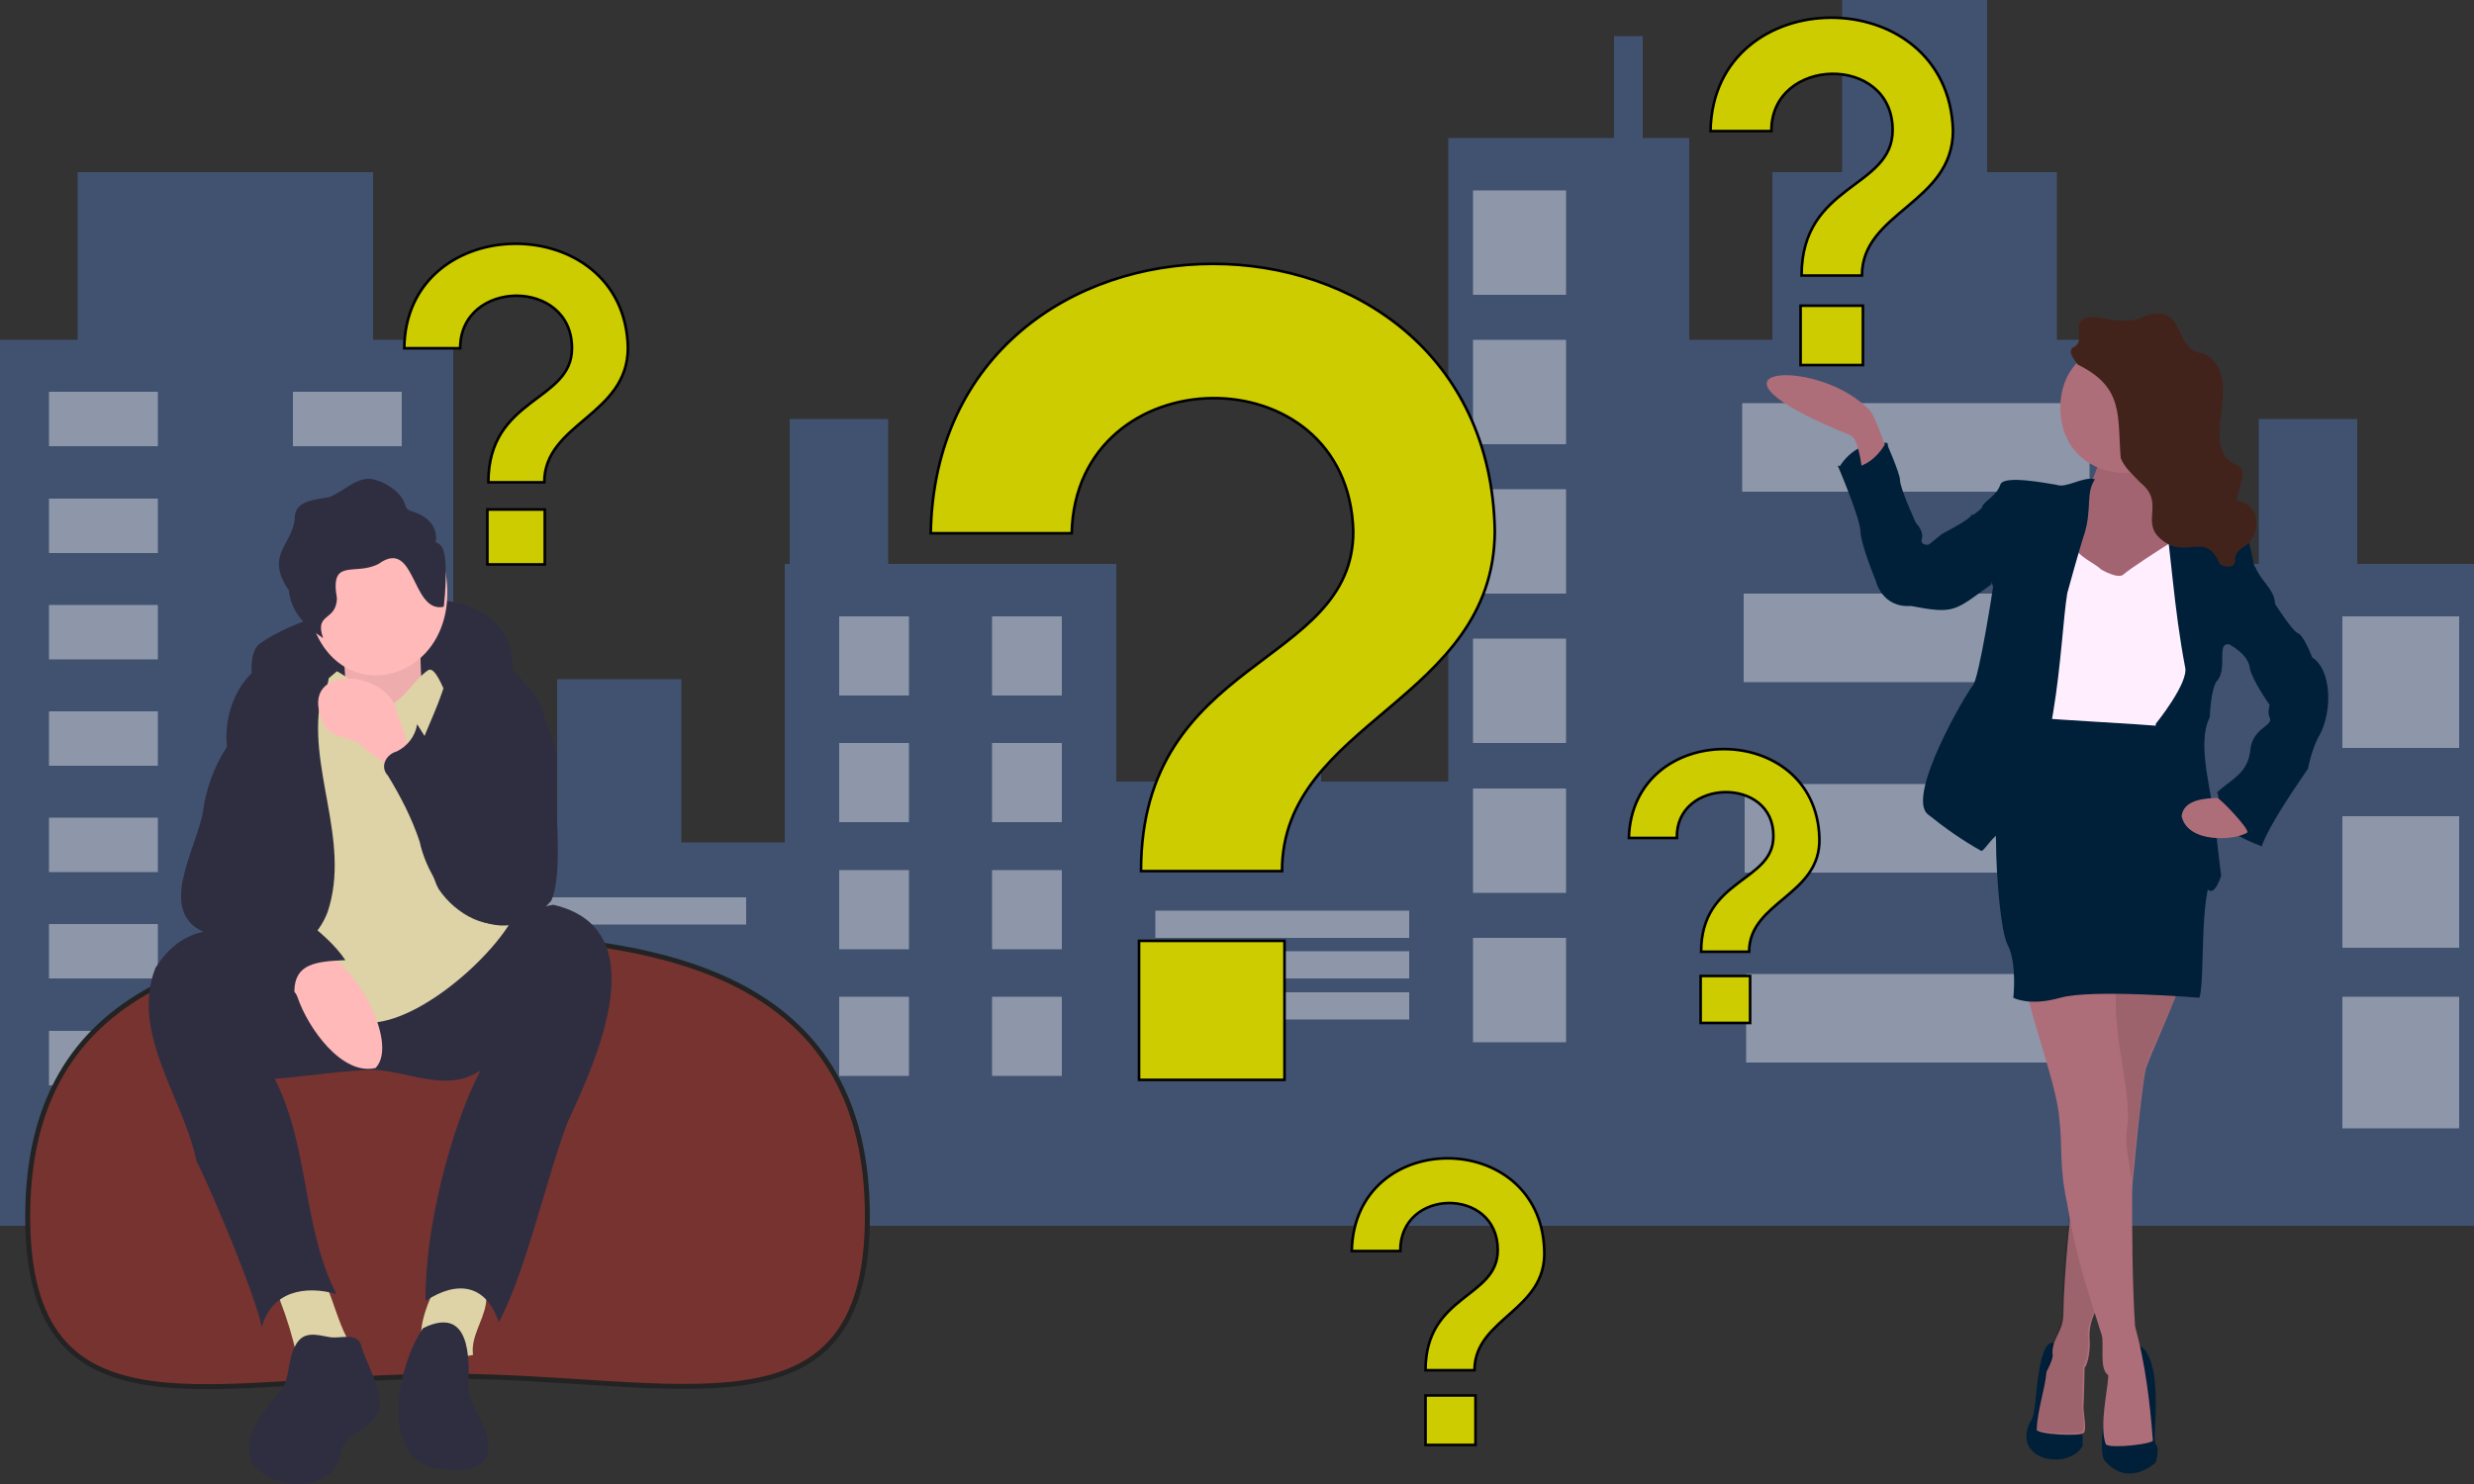 <svg version="1.1" id="Layer_1" xmlns="http://www.w3.org/2000/svg" x="0" y="0" viewBox="0 0 500 300" style="enable-background:new 0 0 500 300" xml:space="preserve"><rect x="0" y="0" width="500" height="300" fill="#333333" stroke="none"/><style>.st1{opacity:.4;fill:#fff;enable-background:new}.st3{fill:#2f2e41}.st5{fill:#ddd3a6}.st6{fill:#ffb9b9}.st7{fill:#001f39}.st8{fill:#ae6e79}</style><path d="M476.4 114V84.7h-19.9V114H433V68.7h-17.3V34.8h-14.1V0h-29.3v34.8h-14.1v33.9h-16.8V27.9H332V7.3h-5.8v20.6h-33.5V158H267v-13.7h-15.7V158h-25.7v-44h-46.1V84.7h-19.9V114h-1v56.3h-20.9v-33h-25.1v33h-21V68.7H75.4V34.8H15.7v33.9H0v179.1h500V114h-23.6z" style="opacity:.3;fill:#639cff;enable-background:new"/><path class="st1" d="M9.9 79.2h22v11h-22zM59.2 79.2h22v11h-22zM9.9 100.8h22v11h-22zM9.9 122.3h22v11h-22zM9.9 143.8h22v11h-22zM9.9 165.3h22v11h-22zM9.9 186.8h22v11h-22zM9.9 208.4h22v11h-22zM99.5 181.4h51.3v5.5H99.5zM233.5 184.1h51.3v5.5h-51.3zM233.5 192.3h51.3v5.5h-51.3zM233.5 200.6h51.3v5.5h-51.3zM169.6 124.6h14.1v16h-14.1zM200.5 124.6h14.1v16h-14.1zM169.6 150.2h14.1v16h-14.1zM200.5 150.2h14.1v16h-14.1zM169.6 175.9h14.1v16h-14.1zM200.5 175.9h14.1v16h-14.1zM169.6 201.5h14.1v16h-14.1zM200.5 201.5h14.1v16h-14.1zM297.7 38.5h18.8v21.1h-18.8zM297.7 68.7h18.8v21.1h-18.8zM297.7 98.9h18.8V120h-18.8zM297.7 129.1h18.8v21.1h-18.8zM297.7 159.4h18.8v21.1h-18.8zM297.7 189.6h18.8v21.1h-18.8zM352.1 81.5h70.2v17.9h-70.2zM352.4 120h70.2v17.9h-70.2zM352.6 158.5h70.2v17.9h-70.2zM352.9 196.9h70.2v17.9h-70.2zM473.4 124.6H497v26.6h-23.6zM473.4 165H497v26.6h-23.6zM473.4 201.5H497v26.6h-23.6z"/><path d="M175.3 245.9c0 46.6-38.3 32.3-85.2 32.3S5.6 292.7 5.6 245.9s38.2-56.8 85.2-56.8c46.8-.1 84.5 10.1 84.5 56.8z" style="fill:#773330;stroke:#232323;stroke-miterlimit:10"/><g><path class="st3" d="M52.5 130.1c12.1-8.6 52.3-17.6 51.1 6.2-.1 7.9-8.1 2.9-12.4 2.7l-10.2-.6c-8.1-.5-17-1.5-24.3 3-5.2 5.2-7.8-8.7-4.2-11.3z"/><path d="M68.8 130.1c3.6 14.8-5.2 14.6 8.3 20.9l8.9-4.6s-2.3-18.1 0-21.5l-17.2 5.2z" style="fill:#efacac"/><path class="st5" d="M56.7 263.2c1.3 3.3 2.4 7 3.2 10.5 0 .1.1.1.2.4 1.4 0 11.7 1.1 11.4-1.4-4.3-5.8-4.4-15.3-10.6-20-1.3-2.1-9.9.6-8.9 3.4 1.5 2.3 4 4.2 4.7 7.1zm34.5-9.3c-4.5 8.4-13 23.8 4.4 20-.5-3.6 2-6.7 2.6-10.3.3-5.2 3.5-9.7 4-15 .1-.5-7.4-.5-8.1-.4-2.4.6-2 3.4-2.9 5.7z"/><path class="st3" d="M31.4 195.7c-5.1 13.2 5.7 26.3 8.3 39 3 5.8 12.1 27.6 13.2 33.6 2-7.3 8.8-8.5 15.1-6.7-6.9-13.3-5.5-30.1-12.5-43.5 4.8-.3 16.1-2 20.7-1.8 7 .6 14.4 4.5 20.9.1C91 228.1 85.8 248.8 86 263c6.5-4.3 12.3-3.3 14.8 4.3 5.4-9.9 9.7-29.4 13.9-40.4 6-12.9 18-39.2-2.9-44-11.9 2-18.7 17.2-34.6 14.6-14.9-.6-34.5-19.7-45.8-1.8z"/><path class="st6" d="M90.4 119.2c.5 19.5-23.4 24.6-27.9 4.6-5.1-24.2 26.9-30.9 27.9-4.6z"/><path class="st5" d="M68.1 135.7s2.6 1.4 3.5 2.6c6.3 11.3 11-.7 15.1-2.9 4.5-1.4 14.7 49.3 16.2 51.5-6.1 9.6-23.3 23.5-32.5 19-4.1-2.4-12.3-4.2-13.7-8.8-1.4-4.6-3.7-18.7-3.7-18.7l6.5-35.4 8.6-7.3z"/><path class="st3" d="M66.2 184.4c4.9-14.6-4.5-29.6-1.2-44 2.1-2.3 2-6.3-.9-7.7-15.4-3.9-23.7 15.9-14.5 27.5 4.1 11-4.9 24 1.2 34.5 3.5 5.5 5 4.4 8.3-.5 2.5-3.2 5.6-5.8 7.1-9.8zm24.6-50.6c-1.2 11.3-11.6 21.4-6.2 33.4.9 2.7 2.7 10.3 4.1 12.6 3.4 5 10.1 8.9 15.9 6.1.2-11.8 1.8-23.7 4.7-34.8 1.7-4.4.7-9.1-2.7-12.4-4.6-5.1-9.3-10.2-15.4-10.8-3.5-.6-.4 3.6-.4 5.9z"/><path class="st6" d="M60.1 201.5c2.1 6.3 9 16 15.8 14.4 5.1-5.3-5.4-23.5-12.1-23.7-2.3-.7-11.4.7-8.2 4.2 1.8 1.5 3.5 2.7 4.5 5.1zm20.2-57c-1.1-9.3-20.1-10.6-15.2 1.1 1.1 4 6.1 2.9 8.6 5.7 2.2 1.6 7.3 5.5 9.5 7.1.1-4-.9-9.8-2.9-13.9z"/><path class="st3" d="M59.7 272c-1.4 2.4-1.2 5.7-2.3 8.2-3.4 4.4-8.9 9.6-6.5 15.6 4 5.5 15.6 6.2 17.9-1.3.2-4.7 5.7-5.1 7.5-8.7 1.7-4.2-2.4-10.1-3.4-14.1-.9-2.4-4.3-1-6.3-1.4-2.8-.5-5.3-1.3-6.9 1.7zm25.8-3.5c-4.6 6.5-8.8 23.9.8 27.8 4.5 1.3 13.5 2.2 12.3-5.1-.6-3.9-3.4-6.5-4-10.5.4-6.3.4-16.9-9.1-12.2zm4.2-156.9c-.2-1-.8-1.7-1.6-2 .4-3.8-2.3-5.5-5.3-6.4-.9-.4-.8-1-1.2-1.9-1.2-2.3-4.1-4.1-6.7-4.5-3.2-.2-5.6 2.7-8.4 3.7-2.3.5-6.4.5-6.9 3.6 0 6-6.4 7.7-1.2 15.3.3 4.2 3.5 7.4 6.9 9.6-1.8-5.2 2.6-3.3 2.8-8-1.5-8.4 3.6-4.5 8.4-7 7.5-5.4 6.6 9.8 13 8.7.1 0 .1-.1.2-.1.3-2.6.7-8.7 0-11zm-44.1 39.8c-2.4 3.8-4 8.1-4.6 12.8-1.4 7.7-9.7 20.6.9 24.5 7.9 2 9.9 12.9 17.9 14.7-1.6-8.6 3.4-9 10-9.3-4.3-6.4-12-9.8-16-16.2-1-5.8-.4-32.4-5.8-33.9-.7 2.3-1.2 5.6-2.4 7.4zm63.3-9.2c1.5 4.2 4.1 8.9 3.6 13.6-.6 6.2 1.5 20.6-1.1 26.3-10.4 12-24 .2-26.6-12-1.6-4.8-3.9-9.2-6.4-13.3-1.7-1.8-.4-4.3 1.8-4.9 2-1 3.7-2.9 4.1-5.5 3.6 5.7 10.2 16.6 16.1 15.9-.1-2.4 4.5-27.1 8.5-20.1z"/></g><g><path id="Path_4_" class="st7" d="M371.8 94.3c2.1-3.4 5.8-5.3 9.7-4.7v7.1c-3.3.2-7.3 0-9.7-2.4z"/><path id="Path_6_" class="st8" d="m381.6 91.4-5.3 3.7c-.1-1.7-.9-6.6-2.3-7.1-34.4-13.8-7.5-16.1 3.3-5.6 1.5.6 3.5 7.7 4.3 9z"/><path id="Path_7_" d="m422.9 97.3.5-.3 1.7 2-1.4 3-2.2-1c.2-1.1.6-2.9 1.4-3.7z" style="fill:#4c4981"/><path id="Path_8_" class="st7" d="M415 271.5c-3-.7-3.4 11.2-3.6 11.1 0 0-.2 4.1-1.2 5-3.5 7.9 8 9.6 10.7 4.7l-.2-16.1-5.7-4.7z"/><path id="Path_9_" class="st7" d="M432.7 272.2c3.9 2.7 2.9 14.3 2.8 16.9 0 0-.2 2.1.2 2.9.8.7 0 3.6 0 3.6s-5.5 5.4-10.4-.4c-1.6-2.3 1.1-15.8 1-17.4l6.4-5.6z"/><path id="Path_10_" class="st8" d="M440.5 198.9c-.1 1.8-6.3 15-6.9 17.4-1.6 8.9-3.3 33-4.6 41.1-2.5 3.8-7 7.3-6.7 13.2.2 1.8-.2 5-1 5.9 0 0-.1 5.9-.2 7.4-.2 1.3.8 5.1 0 5.8-.8.7-9.3.3-9.5-.7.2-4.1 1.7-8.2 2-11.7 0 0 1.6-2.9 1.2-3.7 0-3.2 2.1-4.3 2.2-7.7.2-17.1 5.6-53.5 7.8-70.4l15.7 3.4z"/><path id="Path_11_" d="M440.5 198.9c-1.3 4.7-6.2 13.9-7 17.3-1.5 8.7-3.7 34.4-4.8 41.2-2.3 3-7.3 9-6.7 12.9.2 1.8-.2 5-1 5.9 0 0-.1 5.9-.2 7.4-.1 1.4.8 5.1 0 5.8-.8.7-9.3.3-9.5-.7.4-4 1.6-8.2 2-11.7 0 0 1.6-2.9 1.2-3.7 0-3.2 2.1-4.3 2.2-7.7-.1-15.2 5.7-53.6 7.7-70.6l16.1 3.9z" style="opacity:.1;enable-background:new"/><path id="Path_12_" class="st8" d="M435.1 291.2c0 .7-8.4 1.7-9.5.8-1.4-3.7.4-10.9.5-14-2-1.2-.7-6.7-1.4-8.3-2.6-8.4-5.1-15.2-6.9-26.3-1.7-7.7-.9-11.6-1.6-17.1-.3-6-5.2-18.9-6.8-26.7-.4.6 15.4-2 18.4-1.1-.2.3-.2 1.3-.2 3-.3 8.8 2.9 18.7 2.4 25.6-.9 4.7.7 8.6.9 12.8 0 8.2 0 19.1.6 28.2 2.1 7.7 3 15.3 3.6 23.1z"/><path id="Path_13_" d="M439.7 111.9c-1.3 1.2-4.6 4.7-5.9 6.2l-10 1.2c-.9-.2-5.9-1.5-6.7-1.7-.6-18.9 5.4-13.8 7.7-27.2 25.2-12.4 5.3 4.6 13.1 12.5.4 1.1 1 8.2 1.8 9z" style="fill:#a36471"/><path id="Path_15_" class="st8" d="M442.4 82.5c0 17.4-25.9 17.5-26 0 0-17.5 26-17.5 26 0z"/><path id="Path_17_" d="m444.3 142.6-1.7 5c-39 .1-29.7 4.1-28-21.5 0-.4-.8-7.3-.8-7.3l1.4-5.5c.8-.6 3.2-2.3 4-2.9.7 2.1 4.4 3.6 5.4 4.7 0 0 3.5 2.1 4.6 1 1.2-1.1 7.4-5.1 9.8-6.6.5.3 4.3 4.8 4.8 5.3l.5 27.8z" style="fill:#ffeefe"/><path id="Path_23_" class="st7" d="M447.4 176.4c-3 4.8-1.7 21.6-2.9 25.3 0 0-21.7-1.8-28.1 0-6.3 1.8-9.5 0-9.5 0s.8-7.1-1.2-10.8c-1.3-2.5-2.3-13.7-2.3-21.1-.8-6.8 6.5-20.2 7.4-24.8 5.3.6 21.5 1.3 26.9 1.9l.2 1 9.5 28.5z"/><path id="Path_24_" class="st7" d="m457 169.1.2 2s-9.5-3.2-9.1-7.1c.5-4 0-3.6 0-3.6l7.7.7 1.2 8z"/><path class="st7" d="M423.4 96.9c-2.3-.7-5.8 1.9-7.8 1.1-2-.3-10.5-2-11.3-.1-.8 2.4-3 3.1-3.7 4.5.2.3-1.6 1.5-1.8 1.7l-.3-.1c-.2 1-5.5 3.6-6.1 4l-2.6 2.1s-1.8.3-1.4-1.2c.5-1.5-1.2-3.2-1.2-3.2s-3.2-7-3.2-8.6c0-1.4-2.8-7.7-2.8-7.7s-3.5 7-9.8 4.7c0 0 4.5 10.5 4.6 13.3.1 2.8 3.1 10 3.1 10s1.2 5.5 7.1 5.1c8.9 1.7 8.8 1 16.3-4.4v-.6l.3 1.2s-2.8 18.4-4.1 19.9c-1.4 1.6-13.5 22.3-9.1 26 3.5 2.8 7 5.3 10.8 7.4.5.3 2.3-3.2 4.5-4.1 11.1-8.6 11.3-38.5 12.9-48 0 0 2.6-9.5 3.5-12.1 1.5-5 .2-8.2 2.1-10.9z"/><path id="Path_38_" class="st7" d="M451.2 130.5c-3.7-1.6-.8 4.5-3.1 7.1-1.3 1.4-1.5 7.4-1.5 7.4-2.9 5.7.8 16 1.3 23.6.5 4.6 1 8.4 1 8.4s-1.2 4.1-2.6 2.9c-9.6-8.1-12.1-20-10.6-33.6 0 0 6.8-8.4 5.9-11.5-2.3-12.1-2.8-23-4.4-33.4 2.7.2 11.4 4.3 14 4.7 3.9.4 3.8 7.7 4.6 8.7.4.5-4.6 15.7-4.6 15.7z"/><path id="Path_40_" class="st8" d="M454.2 168.3c-2.5 1.6-12 2.3-13.3-3.3.4-3.4 4.8-3.6 7.2-3.7.4-.1 6.5 6.2 6.1 7z"/><path id="Path_42_" class="st7" d="m453.3 114.3 2.5.3c1.1 2.9 3.9 4.5 4 7.5 0 0 3.5 5.5 4.6 5.9 1.2.4 2.9 4.9 2.9 4.9 3.9 2.5 4.1 10.6 1.6 15.5-1.2 1.8-2.4 6.2-2.4 6.9-2.6 3.9-7.5 10.8-9.4 15.7 0 0-6.7-10.1-9.1-10.7 2.5-2.6 6.3-3.7 6.8-8.7.4-4.5 4.8-4.8 3.9-6.6-.5-.8 0-2.5 0-2.5s-3.5-4.9-4-7.4c-.3-2.8-3.8-4.6-3.8-4.6l-1.8-4.6 4.2-11.6z"/><path id="Path_46_" d="M418.8 70.3c2.1-.8 1.2-2.7 1.3-4.5 1.5-4.2 7.8 1.1 13.6-2 8.3-2.6 5.3 7.2 11.6 7.6 9.4 4.8-2.1 19.5 7.2 22.8 1.8 1.2-.4 5.3-.5 7 4.6.5 5.2 6.1 2.1 8.9-1 .7-2.3 1.4-2.4 2.8.2 1.1-.6 1.9-1.7 1.6-.5 0-1-.3-1.4-.5-2.9-7-7-.4-12.2-5.3-3.6-3.4 1.1-7.2-3.8-11.1-1.5-1.6-3.2-3-4-5-.7-8.6.7-14.3-8.7-18.9-.6-1-2-2.3-1.1-3.4z" style="fill:#42231c"/></g><path d="M259.6 218.3h-29.4v-28.1h29.4v28.1zm-.5-42.2h-28.5c0-43.5 42.9-41.1 42.9-68.7-1-36.4-56.1-35.5-56.9.4h-28.5c1.3-72.7 112.8-72.4 114-.4-.2 34.4-43 38.4-43 68.7zm-149-62H98.5V103h11.6v11.1zm-.1-16.6H98.7c0-17.3 16.9-16.2 16.9-27.1 0-14.3-22.6-14-22.6 0H81.7c.3-28.1 44.6-28.2 45.2-.1 0 13.7-16.9 15.2-16.9 27.2zm266.5-23.7h-12.6v-12h12.6v12zm-.2-18.1h-12.2c0-18.7 18.4-17.5 18.4-29.4 0-15.5-24.6-14.9-24.5.2h-12.3c.5-30.5 48.1-30.6 49-.1 0 14.7-18.4 16.4-18.4 29.3zm-78.1 236.4h-10.1v-10h10.1v10zM298 277h-9.9c0-15.4 14.6-14.5 14.6-24.3 0-12.8-19.8-12.6-19.7.2h-9.8c.5-25 38.1-24.9 38.9-.2.6 12.3-14.1 13.7-14.1 24.3zm55.7-70.2h-10v-9.5h10v9.5zm-.2-14.4h-9.7c0-14.9 14.6-14 14.6-23.3.2-12.2-19.8-11.8-19.5.3h-9.7c.7-24 37.8-23.9 38.5 0 .4 11.6-14.2 12.8-14.2 23z" style="fill:#cc0;stroke:#000;stroke-width:.533;stroke-miterlimit:10"/></svg>